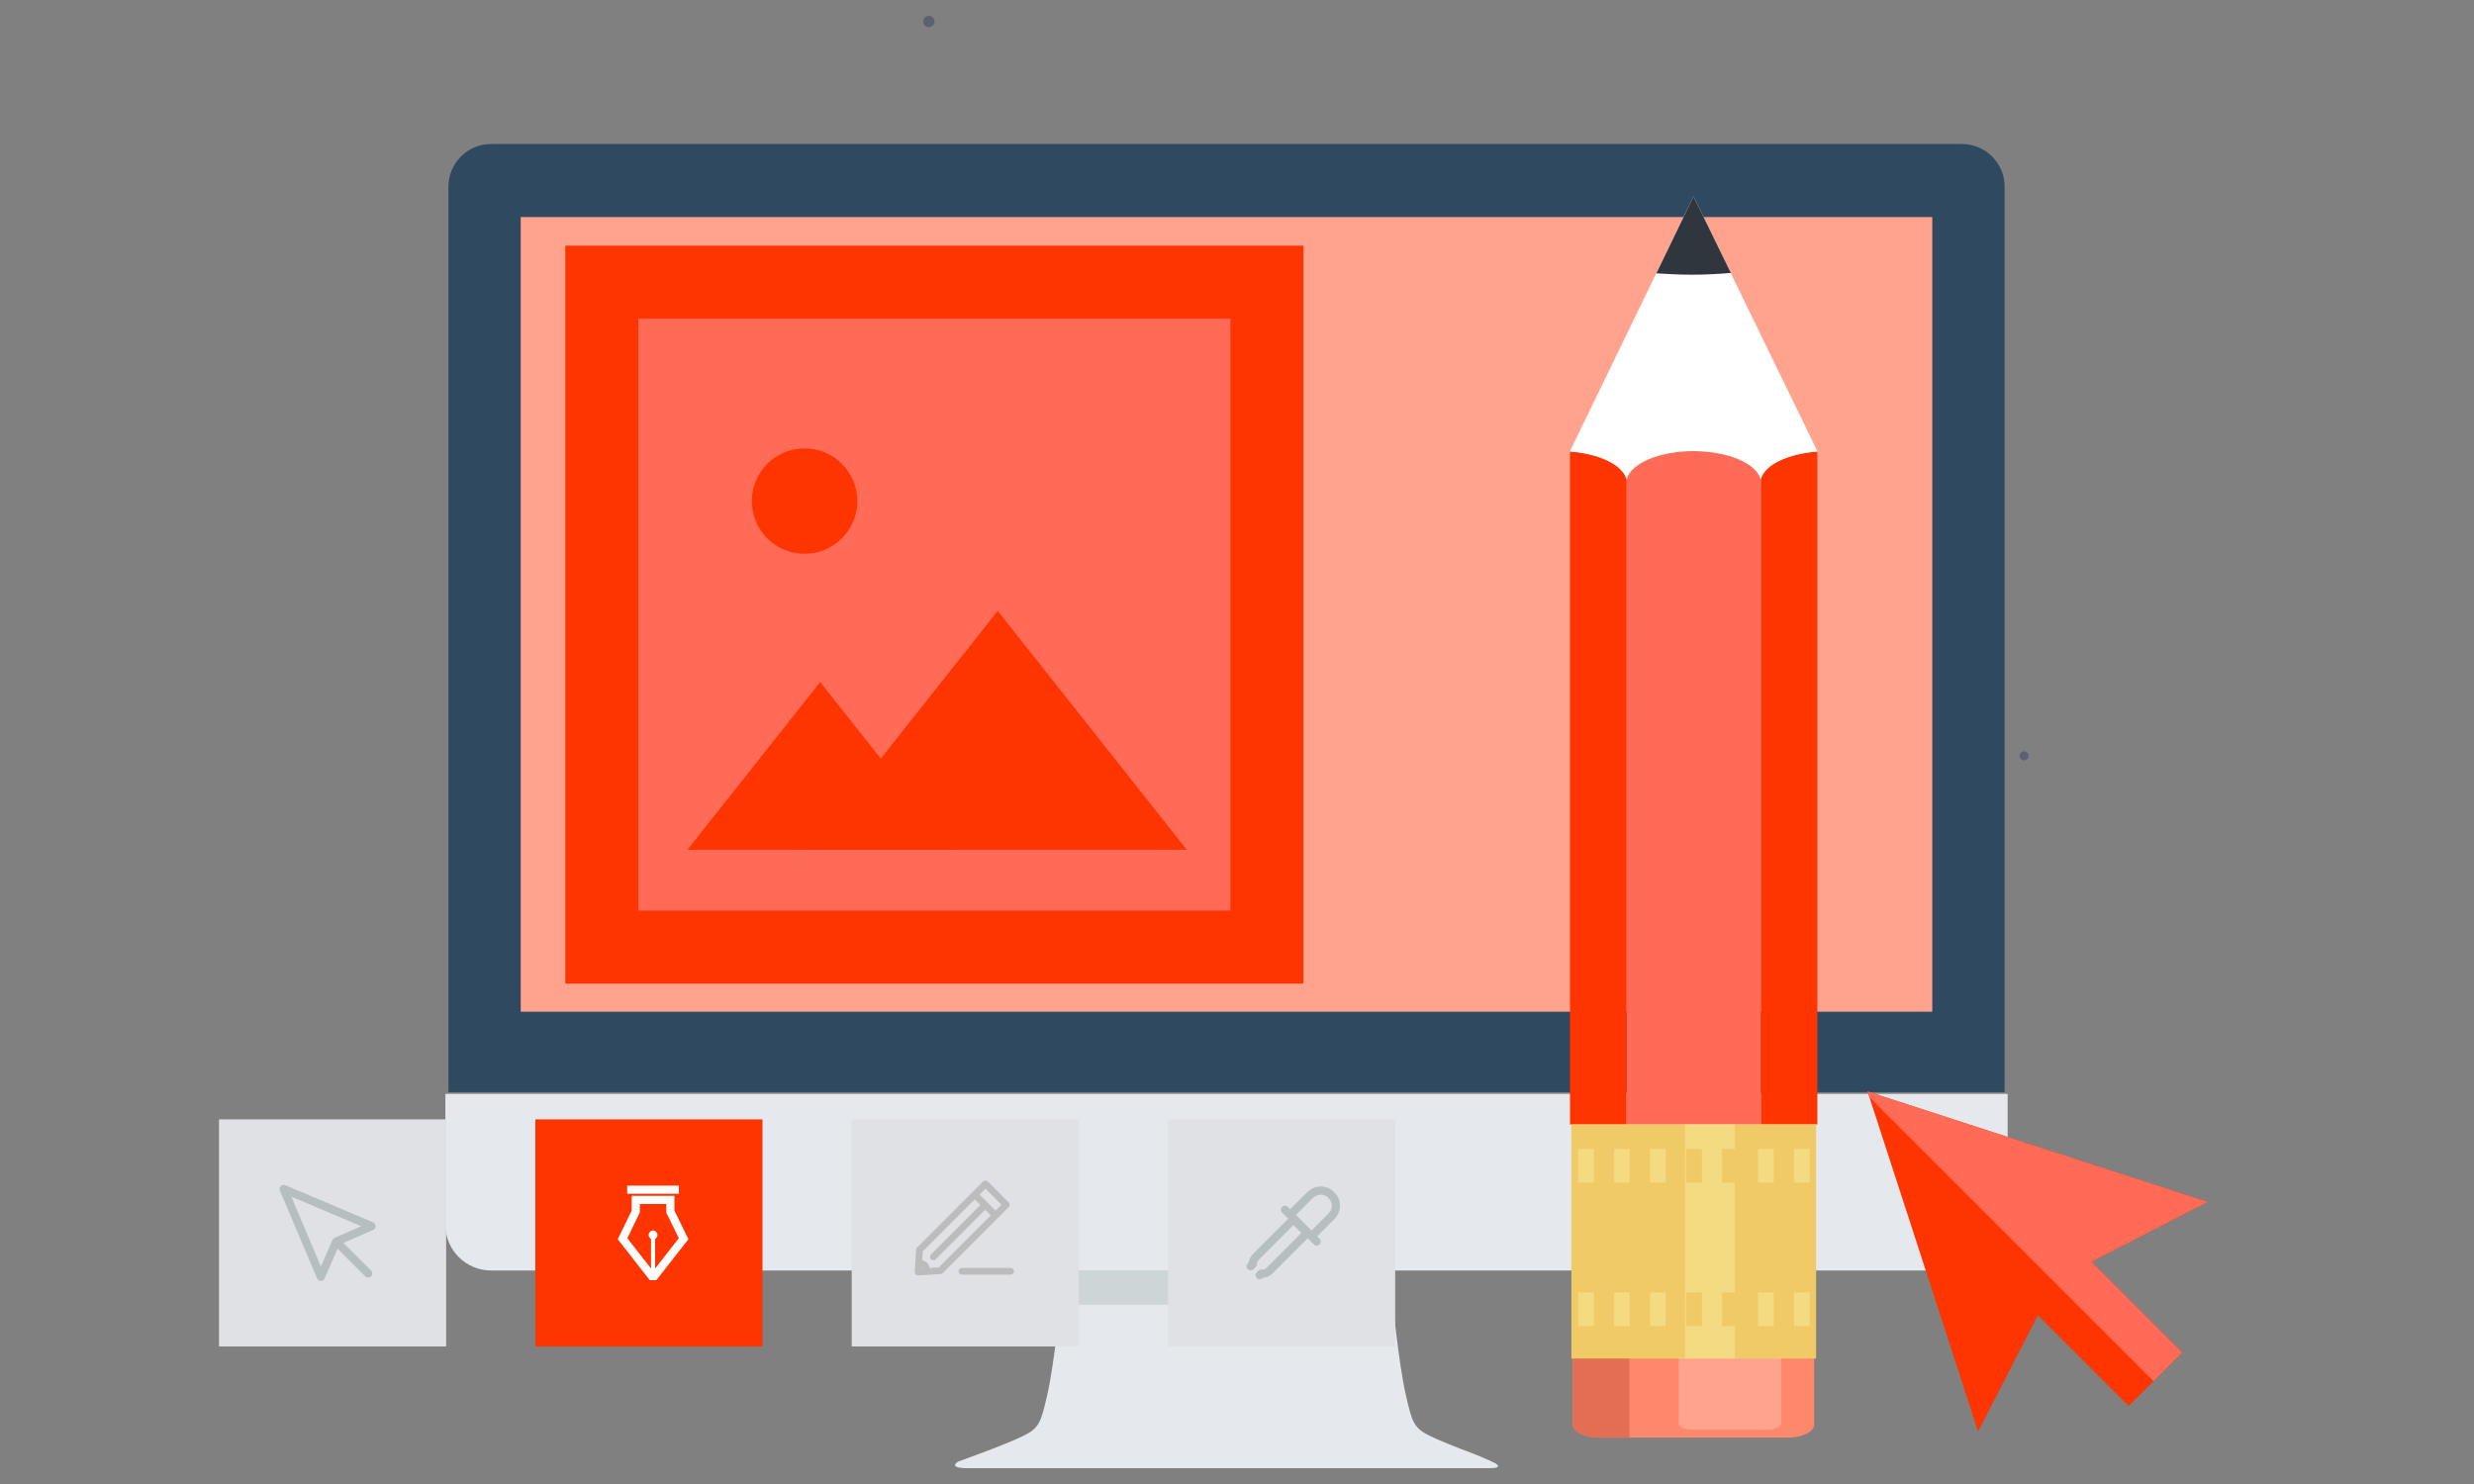 <?xml version="1.0" encoding="utf-8"?>
<!-- Generator: Adobe Illustrator 17.0.0, SVG Export Plug-In . SVG Version: 6.00 Build 0)  -->
<!DOCTYPE svg PUBLIC "-//W3C//DTD SVG 1.1//EN" "http://www.w3.org/Graphics/SVG/1.1/DTD/svg11.dtd">
<svg version="1.1" id="Layer_1" xmlns="http://www.w3.org/2000/svg" xmlns:xlink="http://www.w3.org/1999/xlink" x="0px" y="0px"
	 width="799.9px" height="479.94px" viewBox="0 0 799.9 479.94" enable-background="new 0 0 799.9 479.94" xml:space="preserve">
<rect x="0" y="0" width="799.9" height="479.94" fill="#808080" stroke="none"/>
<g>
	<g>
		<path fill="#2F4A60" d="M648.136,353.22V60.355c0-7.598-6.185-13.78-13.791-13.78H158.774c-7.599,0-13.789,6.183-13.789,13.78
			V353.22H648.136z"/>
		<path fill="#E5E8EC" d="M144.002,353.779v42.344c0,8.156,6.614,14.762,14.772,14.762h475.572c8.157,0,14.776-6.606,14.776-14.762
			v-42.344H144.002z"/>
		<path fill="#E5E8EC" d="M483.56,473.269c0,0-3.661-1.814-7.869-3.394c-4.484-1.684-9.882-3.8-13.055-5.328
			c-5.569-2.666-6.045-4.419-8.127-13.538c-2.273-9.95-4.403-30.959-5.261-40.124H343.891c-0.865,9.165-2.992,30.174-5.265,40.124
			c-2.085,9.118-2.552,10.872-8.123,13.538c-3.142,1.511-8.458,3.597-12.914,5.271l0,0c-4.275,1.614-7.762,2.855-7.762,2.855
			s-3.381,1.88,2.055,2.15h169.381C486.367,474.916,483.56,473.269,483.56,473.269z"/>
		<path fill="#CDD5D7" d="M450.352,421.95c-0.468-4.353-0.849-8.263-1.112-11.065H343.876c-0.258,2.802-0.641,6.712-1.112,11.065
			H450.352z"/>
		<rect x="168.365" y="70.199" fill="#FFA38F" width="456.382" height="256.997"/>
	</g>
	<g>
		<g>
			<circle fill="#596273" cx="300.33" cy="6.95" r="1.838"/>
		</g>
	</g>
	<g>
		<g>
			<path fill="#596273" d="M654.429,245.91c-0.812,0-1.471-0.656-1.471-1.471c0-0.812,0.659-1.464,1.471-1.464
				c0.812,0,1.469,0.652,1.469,1.464C655.898,245.254,655.241,245.91,654.429,245.91z"/>
		</g>
	</g>
</g>
<g>
	<g>
		<rect x="182.769" y="79.449" fill="#FE3401" width="238.657" height="238.651"/>
		<rect x="206.371" y="103.053" fill="#FF6B57" width="191.449" height="191.447"/>
		<path fill="#FE3401" d="M277.185,162.058c0,9.414-7.633,17.043-17.048,17.043c-9.417,0-17.048-7.629-17.048-17.043
			c0-9.419,7.631-17.048,17.048-17.048C269.552,145.01,277.185,152.639,277.185,162.058z"/>
		<g>
			<polygon fill="#FE3401" points="322.581,197.572 353.148,236.205 383.712,274.83 322.581,274.83 261.454,274.83 292.025,236.205 
							"/>
			<polygon fill="#FE3401" points="265.183,220.589 286.643,247.707 308.1,274.83 265.183,274.83 222.265,274.83 243.728,247.707 
							"/>
		</g>
	</g>
	<rect x="70.815" y="362.014" fill="#E0E1E4" width="73.434" height="73.434"/>
	<rect x="173.097" y="362.014" fill="#FE3401" width="73.432" height="73.434"/>
	<rect x="275.377" y="362.014" fill="#E0E1E4" width="73.434" height="73.434"/>
	<rect x="377.657" y="362.014" fill="#E0E1E4" width="73.434" height="73.434"/>
	<g>
		<g>
			<g>
				<path fill="#BCBCBC" d="M296.853,412.48c-0.294,0-0.565-0.118-0.773-0.318c-0.22-0.212-0.334-0.542-0.32-0.836l0.443-7.18
					c0-0.257,0.116-0.493,0.312-0.701l21.325-21.337c0.208-0.187,0.483-0.306,0.769-0.306l0,0c0.308,0,0.575,0.119,0.769,0.306
					l6.742,6.748c0.214,0.196,0.327,0.481,0.327,0.767c0,0.285-0.112,0.567-0.327,0.762l-21.337,21.354
					c-0.196,0.187-0.446,0.298-0.711,0.314l-7.142,0.428C296.893,412.48,296.879,412.48,296.853,412.48z M298.343,404.712
					l-0.33,5.509l5.521-0.33l20.279-20.269l-5.205-5.191L298.343,404.712z"/>
			</g>
			<g>
				<path fill="#BCBCBC" d="M321.558,393.846c-0.273,0-0.553-0.106-0.773-0.342l-6.061-6.035c-0.42-0.436-0.42-1.15,0-1.549
					c0.422-0.44,1.121-0.44,1.544,0l6.063,6.042c0.418,0.449,0.418,1.101,0,1.542C322.096,393.74,321.835,393.846,321.558,393.846z"
					/>
			</g>
			<g>
				<path fill="#BCBCBC" d="M301.766,407.583c-0.291,0-0.573-0.118-0.772-0.318c-0.434-0.448-0.434-1.129,0-1.554l16.646-16.66
					c0.42-0.445,1.121-0.445,1.543,0c0.424,0.432,0.424,1.121,0,1.541l-16.656,16.673
					C302.327,407.465,302.031,407.583,301.766,407.583z"/>
			</g>
			<g>
				<path fill="#BCBCBC" d="M299.513,412.272c-0.08,0-0.163,0-0.233-0.028c-0.577-0.102-0.954-0.661-0.83-1.264l0.014-0.061
					c0.057-0.436-0.047-0.722-0.238-0.93c-0.196-0.196-0.504-0.281-0.838-0.253c-0.591,0.118-1.201-0.277-1.329-0.868
					c-0.088-0.579,0.247-1.126,0.834-1.26c0.035,0,0.251-0.045,0.269-0.045c1.019-0.098,1.953,0.245,2.617,0.901
					c0.632,0.648,0.971,1.59,0.877,2.581c-0.016,0.151-0.047,0.237-0.079,0.343C300.477,411.901,300.006,412.272,299.513,412.272z"
					/>
			</g>
		</g>
		<g>
			<path fill="#BCBCBC" d="M326.757,412.244h-15.745c-0.602,0-1.095-0.481-1.095-1.093c0-0.591,0.493-1.097,1.095-1.097h15.745
				c0.591,0,1.095,0.506,1.095,1.097C327.851,411.762,327.348,412.244,326.757,412.244z"/>
		</g>
	</g>
	<g>
		<g>
			<path fill="#B7BEC0" d="M119.041,413.177c-0.33,0-0.665-0.122-0.92-0.371l-9.67-9.667c-0.518-0.514-0.518-1.349,0-1.892
				c0.512-0.493,1.354-0.493,1.849,0l9.7,9.672c0.491,0.509,0.491,1.366,0,1.888C119.734,413.055,119.388,413.177,119.041,413.177z"
				/>
		</g>
		<g>
			<path fill="#B7BEC0" d="M103.738,414.266c-0.018,0-0.018,0-0.018,0c-0.511,0-1.007-0.306-1.188-0.799l-12.039-28.444
				c-0.212-0.481-0.082-1.04,0.287-1.443c0.377-0.367,0.942-0.489,1.45-0.277l28.419,12.024c0.475,0.22,0.795,0.705,0.811,1.191
				c0,0.562-0.316,1.031-0.795,1.248l-10.946,4.774l-4.779,10.944C104.725,413.96,104.26,414.266,103.738,414.266z M94.195,387.008
				l9.559,22.609l3.753-8.599c0.139-0.298,0.383-0.554,0.679-0.689l8.601-3.759L94.195,387.008z"/>
		</g>
	</g>
	<g>
		<g>
			<rect x="210.487" y="398.617" fill="#FFFFFF" width="1.317" height="13.198"/>
		</g>
		<path fill="#FFFFFF" d="M211.156,397.956c-0.795,0-1.429,0.661-1.429,1.451c0,0.775,0.634,1.419,1.429,1.419
			c0.787,0,1.421-0.644,1.421-1.419C212.577,398.617,211.942,397.956,211.156,397.956L211.156,397.956z"/>
		<g>
			<rect x="202.781" y="383.449" fill="#FFFFFF" width="16.726" height="2.626"/>
		</g>
		<g>
			<path fill="#FFFFFF" d="M212.2,414.021h-2.108l-10.361-13.247l4.518-9.264v-4.758h13.806v4.758l4.53,9.264L212.2,414.021z
				 M202.832,400.451l8.324,10.659l8.322-10.659l-4.067-8.322v-2.74h-8.534v2.711L202.832,400.451z"/>
		</g>
	</g>
	<g>
		<g>
			<path fill="#B7BEC0" d="M424.41,400.774c-0.34,0-0.678-0.131-0.925-0.408c-0.534-0.514-0.534-1.321,0-1.851l6.028-6.039
				c0.73-0.693,1.099-1.627,1.099-2.589c0-0.844-0.33-1.635-0.903-2.226l-0.408-0.4c-1.255-1.26-3.435-1.191-4.813,0.183
				l-6.025,6.055c-0.526,0.506-1.347,0.506-1.873,0c-0.512-0.518-0.512-1.362,0-1.884l6.027-6.022
				c2.414-2.414,6.259-2.507,8.548-0.208l0.422,0.408c1.064,1.072,1.649,2.528,1.649,4.094c0,1.684-0.663,3.241-1.867,4.456
				l-6.029,6.022C425.095,400.643,424.753,400.774,424.41,400.774z"/>
		</g>
		<g>
			<path fill="#B7BEC0" d="M425.705,402.841c-0.318,0-0.675-0.139-0.921-0.4l-10.251-10.263c-0.526-0.494-0.526-1.354,0-1.859
				c0.506-0.53,1.346-0.53,1.857,0l10.249,10.246c0.522,0.53,0.522,1.354,0,1.876C426.39,402.702,426.051,402.841,425.705,402.841z"
				/>
		</g>
		<g>
			<path fill="#B7BEC0" d="M407.285,413.744c-0.377,0-0.695-0.139-0.948-0.383c-0.524-0.53-0.524-1.337,0-1.876l0.544-0.554
				c0.53-0.506,1.36-0.506,1.859,0c0.534,0.538,0.534,1.378,0,1.868l-0.55,0.562C407.946,413.605,407.607,413.744,407.285,413.744z"
				/>
		</g>
		<g>
			<path fill="#B7BEC0" d="M404.362,410.833c-0.334,0-0.677-0.131-0.924-0.383c-0.53-0.518-0.53-1.354,0-1.859l0.538-0.555
				c0.524-0.501,1.368-0.501,1.868,0c0.526,0.522,0.526,1.354,0,1.888l-0.542,0.526
				C405.053,410.702,404.706,410.833,404.362,410.833z"/>
		</g>
		<g>
			<path fill="#B7BEC0" d="M408.191,413.222c-0.714,0-1.309-0.583-1.309-1.321c0-0.722,0.595-1.313,1.309-1.313
				c0.495-0.016,0.928-0.2,1.278-0.534l11.292-11.298l-2.554-2.561l-11.298,11.319c-0.334,0.33-0.522,0.775-0.522,1.268
				c0,0.721-0.573,1.243-1.315,1.305c-0.744-0.008-1.335-0.583-1.335-1.321c0.026-1.199,0.471-2.3,1.317-3.144l12.228-12.216
				c0.5-0.506,1.364-0.506,1.858,0l4.416,4.412c0.516,0.522,0.516,1.358,0,1.88L411.33,411.93
				C410.496,412.761,409.389,413.222,408.191,413.222L408.191,413.222z"/>
		</g>
	</g>
	<g>
		<g>
			<g>
				<path fill="#FF876C" d="M586.571,460.728v-22.161H508.54v22.161c0,2.344,3.832,4.212,8.609,4.212h60.89
					C582.718,464.94,586.571,463.072,586.571,460.728z"/>
				<path fill="#FFA38F" d="M575.957,460.336v-21.769h-33.178v21.769c0,1.121,1.945,2.035,4.227,2.035h24.705
					C574.072,462.371,575.957,461.458,575.957,460.336z"/>
				<path fill="#E36E54" d="M526.841,438.567H508.54v22.161c0,2.344,3.832,4.212,8.609,4.212h9.692V438.567z"/>
			</g>
			<path fill="#FE3401" d="M587.594,363.657v-217.62c-9.633,0.726-17.08,4.343-18.279,8.901v208.718H587.594z"/>
			<path fill="#FF6B57" d="M525.877,363.657h43.439V154.938l0,0l-0.061-0.098l-0.039,0.098c-1.298-5.089-10.459-8.999-21.659-9.052
				c-11.125,0-20.246,3.963-21.602,9.052c-0.039,0-0.039-0.098-0.039-0.098l-0.039,0.098l0,0V363.657z"/>
			<path fill="#FE3401" d="M525.877,154.938c-1.26-4.559-8.689-8.175-18.258-8.901v217.62h18.258V154.938z"/>
			<path fill="#FFFFFF" d="M507.557,146.037c9.592,0.689,17.06,4.343,18.32,8.901l0,0v-0.098c0,0,0.039,0.098,0.078,0.098
				c1.356-5.089,10.477-9.052,21.602-9.052c11.201,0.053,20.361,3.963,21.659,9.052l0.039-0.098l0.061,0.098l0,0
				c1.199-4.559,8.724-8.212,18.336-8.901l-40.095-82.502L507.557,146.037z"/>
			<g>
				<rect x="508.071" y="363.657" fill="#F0CA67" width="79.108" height="75.71"/>
			</g>
			<g>
				<rect x="544.767" y="363.657" fill="#F4DA80" width="16.134" height="75.681"/>
			</g>
			<path fill="#30363D" d="M535.528,88.407c3.754,0.216,7.486,0.432,11.378,0.432c4.308,0,8.553-0.216,12.713-0.559l-12.063-24.746
				L535.528,88.407z"/>
			<g>
				<rect x="580.045" y="371.584" fill="#F4DA80" width="5.07" height="10.882"/>
				<rect x="568.408" y="371.584" fill="#F4DA80" width="5.113" height="10.882"/>
				<rect x="556.775" y="371.584" fill="#F0CA67" width="5.09" height="10.882"/>
				<rect x="545.138" y="371.584" fill="#F0CA67" width="5.129" height="10.882"/>
				<rect x="533.504" y="371.584" fill="#F4DA80" width="5.07" height="10.882"/>
				<rect x="521.867" y="371.584" fill="#F4DA80" width="5.07" height="10.882"/>
				<rect x="510.272" y="371.584" fill="#F4DA80" width="5.068" height="10.882"/>
			</g>
			<g>
				<rect x="580.045" y="417.968" fill="#F4DA80" width="5.07" height="10.919"/>
				<rect x="568.408" y="417.968" fill="#F4DA80" width="5.113" height="10.919"/>
				<rect x="556.775" y="417.968" fill="#F0CA67" width="5.09" height="10.919"/>
				<rect x="545.138" y="417.968" fill="#F0CA67" width="5.129" height="10.919"/>
				<rect x="533.504" y="417.968" fill="#F4DA80" width="5.07" height="10.919"/>
				<rect x="521.867" y="417.968" fill="#F4DA80" width="5.07" height="10.919"/>
				<rect x="510.272" y="417.968" fill="#F4DA80" width="5.068" height="10.919"/>
			</g>
		</g>
	</g>
	<g>
		<polygon fill="#FE3401" points="713.808,388.721 658.819,370.85 603.825,352.986 621.696,407.974 639.563,462.966 
			658.884,425.356 688.245,454.714 705.552,437.401 676.191,408.044 		"/>
		<polygon fill="#FF6B57" points="658.819,370.85 603.825,352.986 604.42,354.813 696.282,446.677 705.552,437.401 676.191,408.044 
			713.808,388.721 		"/>
	</g>
</g>
</svg>

